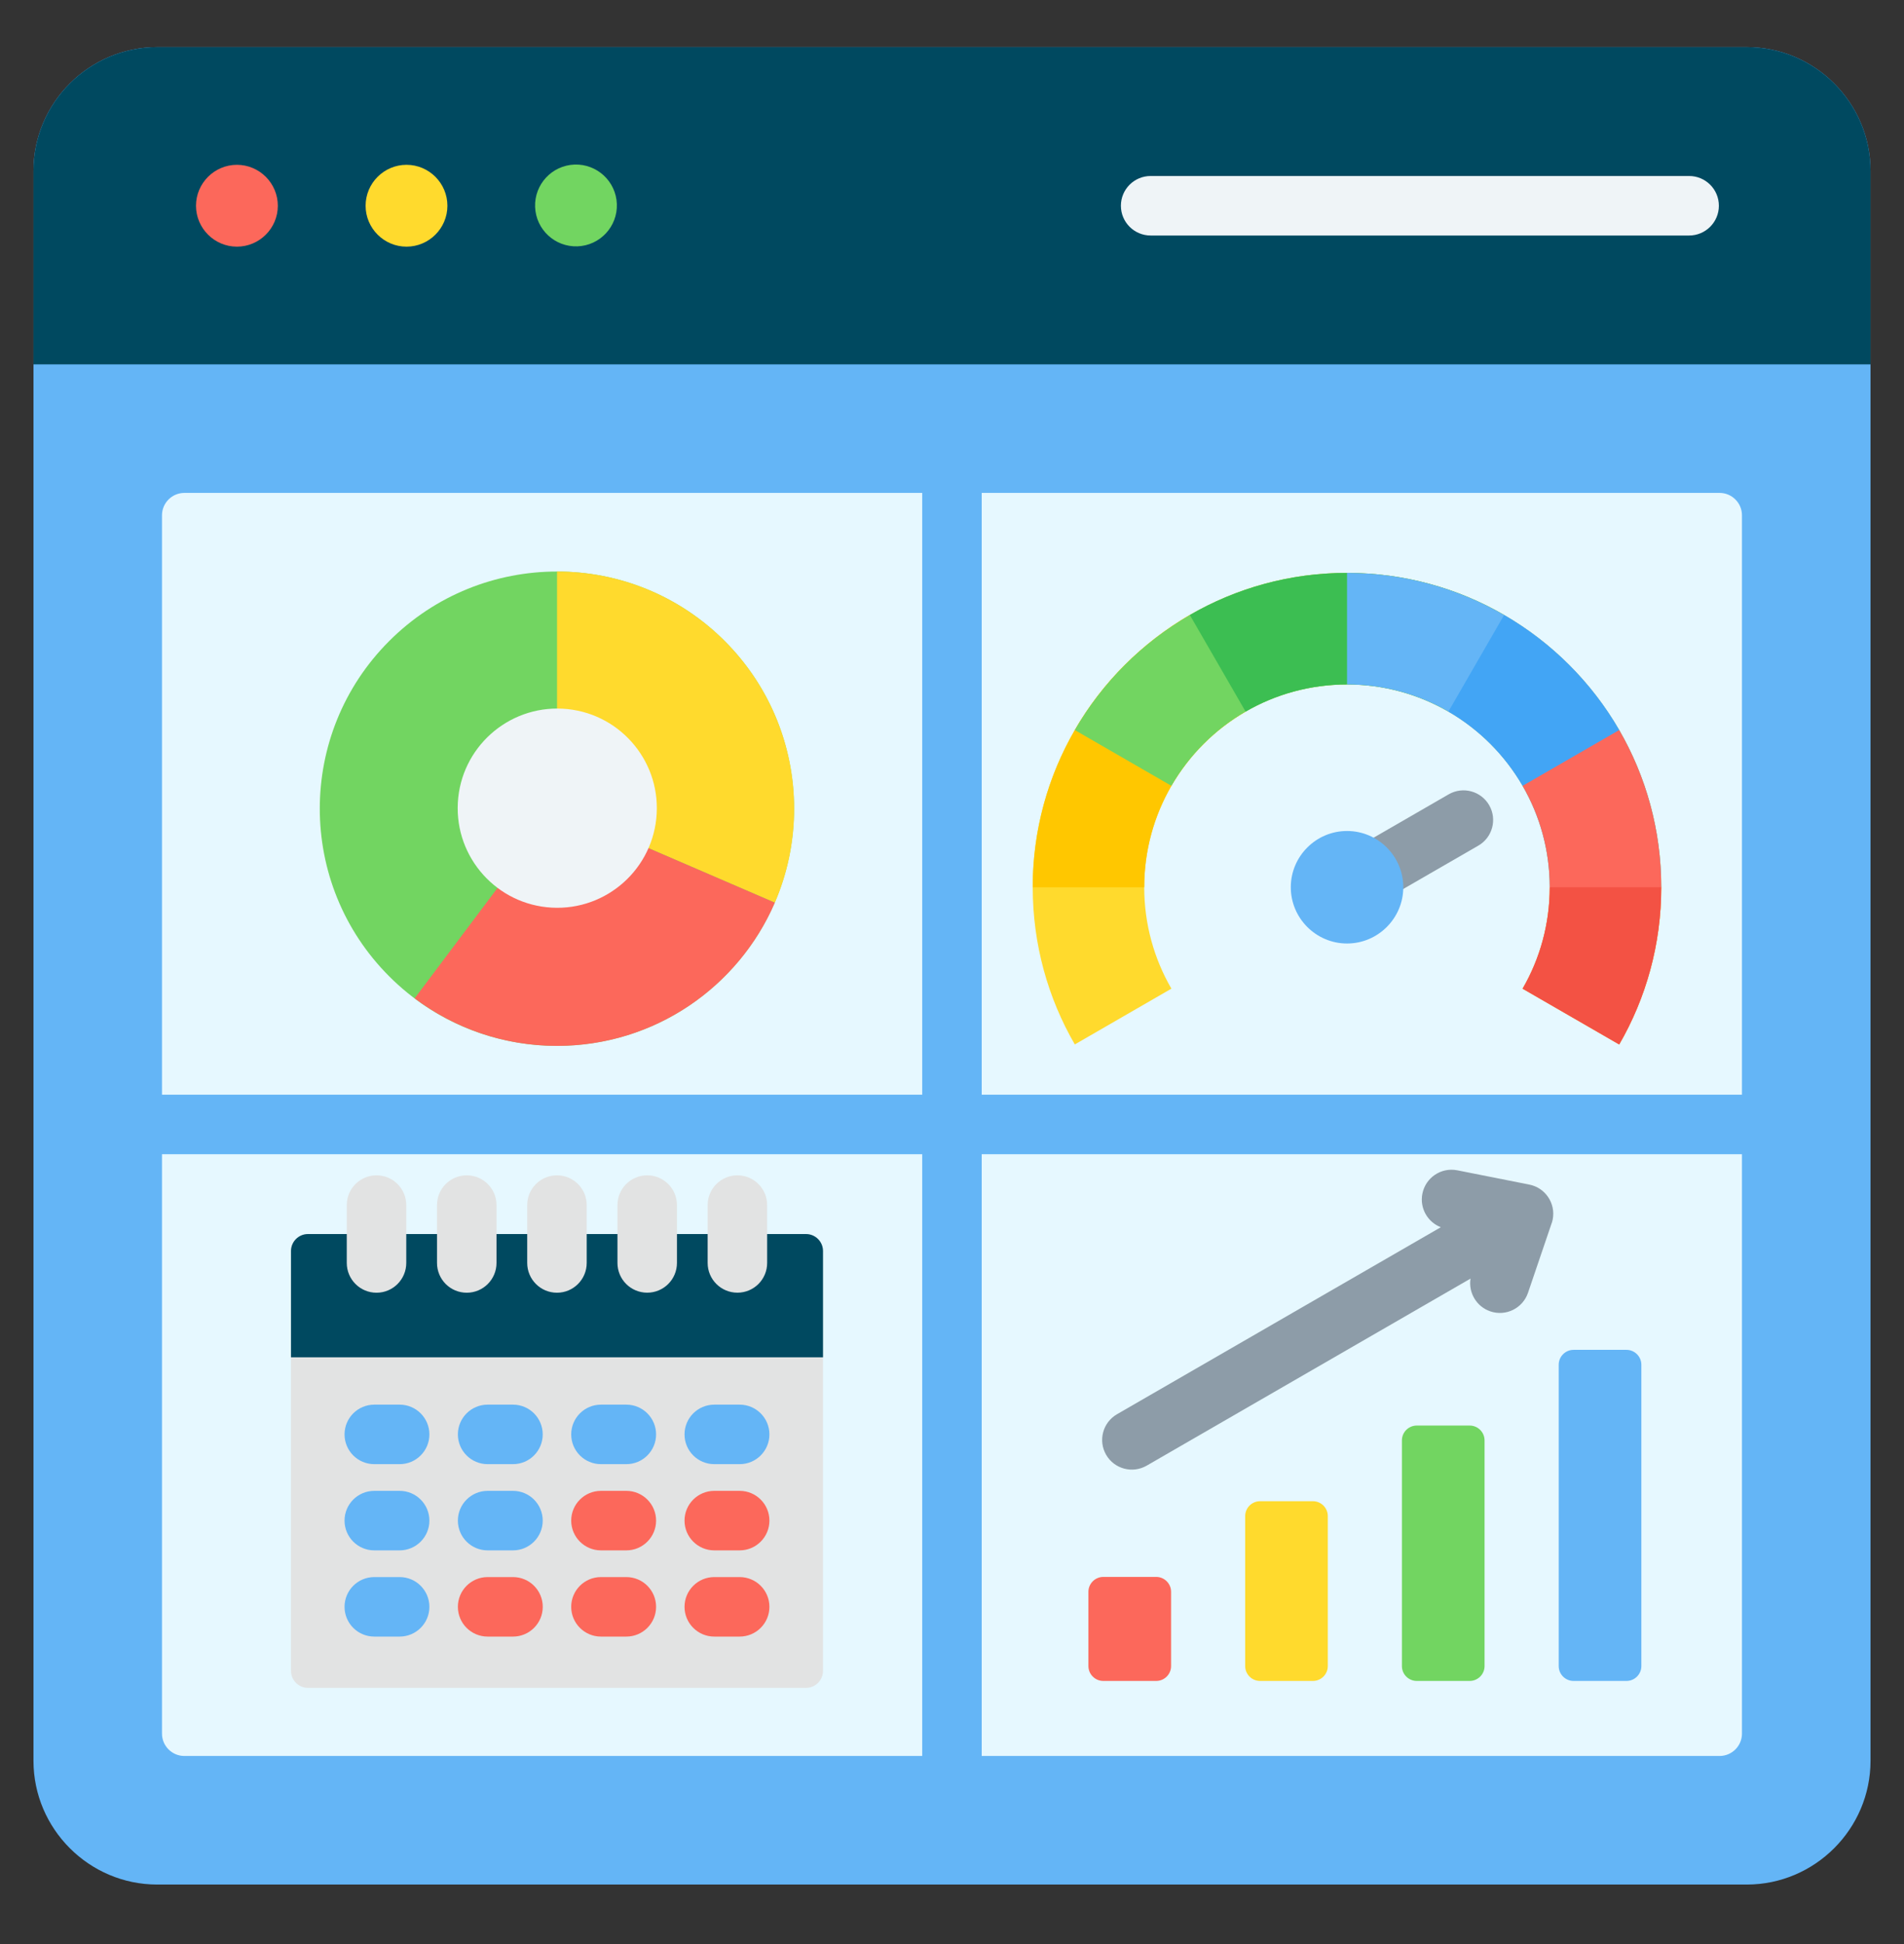 <svg width="48" height="49" viewBox="0 0 48 49" fill="none" xmlns="http://www.w3.org/2000/svg">
<rect x="0" y="0" width="48" height="49" fill="#333333" stroke="none"/>
<path fill-rule="evenodd" clip-rule="evenodd" d="M3.963 1.188H44.037C45.753 1.188 47.156 2.591 47.156 4.307V44.381C47.156 46.096 45.753 47.5 44.037 47.5H3.963C2.247 47.5 0.844 46.096 0.844 44.381V4.307C0.844 2.591 2.247 1.188 3.963 1.188Z" fill="#64B5F6"/>
<path fill-rule="evenodd" clip-rule="evenodd" d="M4.646 12.424H43.352C43.662 12.424 43.915 12.677 43.915 12.987V43.697C43.915 44.006 43.662 44.259 43.352 44.259H4.646C4.337 44.259 4.084 44.006 4.084 43.697V12.987C4.084 12.677 4.337 12.424 4.646 12.424Z" fill="#E6F8FF"/>
<path fill-rule="evenodd" clip-rule="evenodd" d="M0.844 9.184H47.156V4.307C47.156 2.591 45.753 1.188 44.037 1.188H3.963C2.247 1.188 0.844 2.591 0.844 4.307V9.184Z" fill="#004960"/>
<path fill-rule="evenodd" clip-rule="evenodd" d="M5.973 6.217C6.541 6.217 7.004 5.754 7.004 5.186C7.004 4.618 6.541 4.154 5.973 4.154C5.405 4.154 4.941 4.618 4.941 5.186C4.941 5.753 5.405 6.217 5.973 6.217Z" fill="#FC685B"/>
<path fill-rule="evenodd" clip-rule="evenodd" d="M10.248 6.217C10.816 6.217 11.279 5.754 11.279 5.186C11.279 4.618 10.816 4.154 10.248 4.154C9.68 4.154 9.217 4.618 9.217 5.186C9.217 5.753 9.68 6.217 10.248 6.217Z" fill="#FFDA2D"/>
<path d="M14.558 6.209C15.127 6.188 15.571 5.71 15.551 5.142C15.53 4.573 15.052 4.128 14.483 4.148C13.914 4.169 13.47 4.647 13.49 5.216C13.511 5.785 13.989 6.229 14.558 6.209Z" fill="#72D561"/>
<path fill-rule="evenodd" clip-rule="evenodd" d="M42.583 4.436C42.997 4.436 43.333 4.771 43.333 5.186C43.333 5.6 42.997 5.936 42.583 5.936H29.008C28.594 5.936 28.258 5.6 28.258 5.186C28.258 4.771 28.594 4.436 29.008 4.436H42.583Z" fill="#EFF4F7"/>
<path fill-rule="evenodd" clip-rule="evenodd" d="M3.146 27.592H23.249V11.487H24.749V27.592H44.852V29.092H24.749V45.197H23.249V29.092H3.146V27.592Z" fill="#64B5F6"/>
<path fill-rule="evenodd" clip-rule="evenodd" d="M33.958 14.44C38.334 14.44 41.881 17.988 41.881 22.363C41.881 23.807 41.495 25.16 40.821 26.326L38.386 24.92C38.821 24.168 39.07 23.295 39.07 22.363C39.07 19.54 36.781 17.252 33.958 17.252C31.135 17.252 28.846 19.54 28.846 22.363C28.846 23.295 29.096 24.168 29.531 24.919L27.096 26.325C26.421 25.16 26.035 23.807 26.035 22.363C26.035 17.988 29.582 14.44 33.958 14.44Z" fill="#FFDA2D"/>
<path fill-rule="evenodd" clip-rule="evenodd" d="M31.402 17.936C30.933 17.124 30.465 16.313 29.996 15.501C28.794 16.197 27.791 17.199 27.096 18.401C26.421 19.567 26.035 20.92 26.035 22.364H28.846C28.846 21.432 29.096 20.559 29.531 19.808C29.979 19.032 30.626 18.385 31.402 17.936Z" fill="#FFC700"/>
<path fill-rule="evenodd" clip-rule="evenodd" d="M29.996 15.501C28.794 16.197 27.791 17.199 27.096 18.401C27.907 18.87 28.719 19.339 29.531 19.807C29.98 19.032 30.626 18.385 31.402 17.936C32.154 17.501 33.027 17.252 33.958 17.252C33.958 16.315 33.958 15.378 33.958 14.44C32.515 14.44 31.162 14.826 29.996 15.501Z" fill="#72D561"/>
<path fill-rule="evenodd" clip-rule="evenodd" d="M33.958 15.055V14.44C32.515 14.44 31.162 14.826 29.996 15.501C30.465 16.312 30.933 17.124 31.402 17.936C32.154 17.501 33.027 17.252 33.958 17.252C34.89 17.252 35.763 17.501 36.514 17.936C36.983 17.124 37.452 16.312 37.92 15.501C36.755 14.826 35.402 14.44 33.958 14.44V15.055H33.958Z" fill="#3CBE52"/>
<path fill-rule="evenodd" clip-rule="evenodd" d="M37.921 15.501C36.755 14.826 35.402 14.44 33.959 14.44V17.252C34.89 17.252 35.763 17.501 36.515 17.936C37.291 18.385 37.938 19.032 38.386 19.807C39.198 19.339 40.01 18.87 40.822 18.401C40.126 17.199 39.123 16.196 37.921 15.501Z" fill="#64B5F6"/>
<path fill-rule="evenodd" clip-rule="evenodd" d="M40.82 18.401C40.124 17.199 39.122 16.197 37.919 15.501C37.451 16.313 36.982 17.124 36.514 17.936C37.289 18.385 37.936 19.032 38.385 19.808C38.82 20.559 39.069 21.432 39.069 22.364H41.88C41.88 20.92 41.494 19.567 40.82 18.401Z" fill="#42A5F5"/>
<path fill-rule="evenodd" clip-rule="evenodd" d="M41.88 22.363C41.88 20.92 41.494 19.567 40.82 18.401C40.008 18.87 39.197 19.339 38.385 19.807C38.82 20.559 39.069 21.432 39.069 22.363C39.069 23.295 38.82 24.168 38.385 24.92L40.82 26.326C41.494 25.16 41.88 23.807 41.88 22.363Z" fill="#FC685B"/>
<path fill-rule="evenodd" clip-rule="evenodd" d="M40.82 26.325C41.494 25.16 41.88 23.807 41.88 22.363C40.943 22.363 40.006 22.363 39.069 22.363C39.069 23.295 38.82 24.168 38.385 24.919L40.82 26.325Z" fill="#F35244"/>
<path fill-rule="evenodd" clip-rule="evenodd" d="M36.523 20.02C36.881 19.815 37.337 19.938 37.543 20.296C37.748 20.653 37.625 21.11 37.267 21.315L34.33 23.011C33.972 23.217 33.516 23.093 33.31 22.736C33.105 22.378 33.228 21.922 33.586 21.716L36.523 20.02Z" fill="#8D9CA8"/>
<path fill-rule="evenodd" clip-rule="evenodd" d="M33.959 23.781C34.74 23.781 35.377 23.144 35.377 22.363C35.377 21.582 34.74 20.945 33.959 20.945C33.178 20.945 32.541 21.582 32.541 22.363C32.541 23.144 33.178 23.781 33.959 23.781Z" fill="#64B5F6"/>
<path d="M18.266 24.61C20.601 22.275 20.601 18.49 18.266 16.156C15.932 13.822 12.147 13.822 9.813 16.156C7.478 18.49 7.478 22.275 9.813 24.61C12.147 26.944 15.932 26.944 18.266 24.61Z" fill="#72D561"/>
<path fill-rule="evenodd" clip-rule="evenodd" d="M14.043 14.405V20.383L19.534 22.752C19.848 22.026 20.021 21.225 20.021 20.383C20.021 17.081 17.345 14.405 14.043 14.405Z" fill="#FFDA2D"/>
<path fill-rule="evenodd" clip-rule="evenodd" d="M19.534 22.752L14.043 20.383L10.453 25.164C11.453 25.916 12.696 26.362 14.043 26.362C16.503 26.362 18.617 24.876 19.534 22.752Z" fill="#FC685B"/>
<path d="M16.555 20.508C16.632 19.124 15.571 17.94 14.187 17.863C12.803 17.787 11.618 18.848 11.542 20.232C11.466 21.616 12.527 22.801 13.911 22.877C15.295 22.953 16.479 21.892 16.555 20.508Z" fill="#EFF4F7"/>
<path fill-rule="evenodd" clip-rule="evenodd" d="M27.814 39.746H29.148C29.355 39.746 29.523 39.915 29.523 40.121V41.993C29.523 42.2 29.355 42.368 29.148 42.368H27.814C27.608 42.368 27.439 42.2 27.439 41.993V40.121C27.439 39.915 27.608 39.746 27.814 39.746Z" fill="#FC685B"/>
<path fill-rule="evenodd" clip-rule="evenodd" d="M31.766 37.838H33.099C33.306 37.838 33.474 38.007 33.474 38.213V41.993C33.474 42.2 33.306 42.368 33.099 42.368H31.766C31.559 42.368 31.391 42.2 31.391 41.993V38.213C31.391 38.007 31.559 37.838 31.766 37.838Z" fill="#FFDA2D"/>
<path fill-rule="evenodd" clip-rule="evenodd" d="M35.717 35.931H37.051C37.257 35.931 37.426 36.099 37.426 36.306V41.993C37.426 42.2 37.257 42.368 37.051 42.368H35.717C35.51 42.368 35.342 42.2 35.342 41.993V36.306C35.342 36.099 35.51 35.931 35.717 35.931Z" fill="#72D561"/>
<path fill-rule="evenodd" clip-rule="evenodd" d="M39.67 34.023H41.004C41.21 34.023 41.379 34.192 41.379 34.398V41.993C41.379 42.2 41.21 42.368 41.004 42.368H39.67C39.463 42.368 39.295 42.2 39.295 41.993V34.398C39.295 34.192 39.463 34.023 39.67 34.023Z" fill="#64B5F6"/>
<path fill-rule="evenodd" clip-rule="evenodd" d="M37.072 32.227L28.909 36.941C28.551 37.148 28.093 37.026 27.886 36.669C27.679 36.311 27.801 35.853 28.159 35.646L36.323 30.932C35.99 30.804 35.787 30.452 35.858 30.089C35.937 29.683 36.33 29.418 36.736 29.497L38.552 29.857C38.958 29.936 39.223 30.33 39.144 30.736C39.135 30.781 39.122 30.824 39.106 30.865L38.521 32.585C38.388 32.976 37.963 33.186 37.572 33.053C37.221 32.934 37.016 32.581 37.072 32.227Z" fill="#8D9CA8"/>
<path fill-rule="evenodd" clip-rule="evenodd" d="M7.764 31.104C7.528 31.104 7.336 31.296 7.336 31.532V42.114C7.336 42.35 7.529 42.543 7.764 42.543H20.32C20.556 42.543 20.748 42.35 20.748 42.114V31.532C20.748 31.296 20.556 31.104 20.32 31.104H7.764Z" fill="#E2E3E3"/>
<path fill-rule="evenodd" clip-rule="evenodd" d="M15.15 39.077C14.736 39.077 14.4 38.741 14.4 38.327C14.4 37.913 14.736 37.577 15.15 37.577H15.79C16.204 37.577 16.54 37.913 16.54 38.327C16.54 38.741 16.204 39.077 15.79 39.077H15.15ZM18.007 41.25C17.593 41.25 17.257 40.914 17.257 40.5C17.257 40.086 17.593 39.75 18.007 39.75H18.647C19.061 39.75 19.397 40.086 19.397 40.5C19.397 40.914 19.061 41.25 18.647 41.25H18.007ZM15.15 41.25C14.736 41.25 14.4 40.914 14.4 40.5C14.4 40.086 14.736 39.75 15.15 39.75H15.79C16.204 39.75 16.54 40.086 16.54 40.5C16.54 40.914 16.204 41.25 15.79 41.25H15.15ZM12.293 41.25C11.879 41.25 11.543 40.914 11.543 40.5C11.543 40.086 11.879 39.75 12.293 39.75H12.933C13.347 39.75 13.683 40.086 13.683 40.5C13.683 40.914 13.347 41.25 12.933 41.25H12.293ZM18.007 39.077C17.593 39.077 17.257 38.741 17.257 38.327C17.257 37.913 17.593 37.577 18.007 37.577H18.647C19.061 37.577 19.397 37.913 19.397 38.327C19.397 38.741 19.061 39.077 18.647 39.077H18.007Z" fill="#FC685B"/>
<path fill-rule="evenodd" clip-rule="evenodd" d="M9.436 41.25C9.021 41.25 8.686 40.914 8.686 40.5C8.686 40.086 9.021 39.75 9.436 39.75H10.075C10.489 39.75 10.825 40.086 10.825 40.5C10.825 40.914 10.489 41.25 10.075 41.25H9.436ZM9.436 36.904C9.021 36.904 8.686 36.568 8.686 36.154C8.686 35.74 9.021 35.404 9.436 35.404H10.075C10.489 35.404 10.825 35.74 10.825 36.154C10.825 36.568 10.489 36.904 10.075 36.904H9.436ZM9.436 39.077C9.021 39.077 8.686 38.741 8.686 38.327C8.686 37.913 9.021 37.577 9.436 37.577H10.075C10.489 37.577 10.825 37.913 10.825 38.327C10.825 38.741 10.489 39.077 10.075 39.077H9.436ZM12.293 39.077C11.879 39.077 11.543 38.741 11.543 38.327C11.543 37.913 11.879 37.577 12.293 37.577H12.932C13.347 37.577 13.682 37.913 13.682 38.327C13.682 38.741 13.347 39.077 12.932 39.077H12.293ZM18.007 36.904C17.593 36.904 17.257 36.568 17.257 36.154C17.257 35.74 17.593 35.404 18.007 35.404H18.647C19.061 35.404 19.397 35.74 19.397 36.154C19.397 36.568 19.061 36.904 18.647 36.904H18.007ZM15.15 36.904C14.736 36.904 14.4 36.568 14.4 36.154C14.4 35.74 14.736 35.404 15.15 35.404H15.79C16.204 35.404 16.54 35.74 16.54 36.154C16.54 36.568 16.204 36.904 15.79 36.904H15.15ZM12.293 36.904C11.879 36.904 11.543 36.568 11.543 36.154C11.543 35.74 11.879 35.404 12.293 35.404H12.932C13.347 35.404 13.682 35.74 13.682 36.154C13.682 36.568 13.347 36.904 12.932 36.904H12.293Z" fill="#64B5F6"/>
<path fill-rule="evenodd" clip-rule="evenodd" d="M20.748 34.211V31.532C20.748 31.296 20.556 31.104 20.32 31.104H18.591H16.317H14.042H11.768H9.493H7.764C7.528 31.104 7.336 31.296 7.336 31.532V34.211H20.748Z" fill="#004960"/>
<path fill-rule="evenodd" clip-rule="evenodd" d="M19.34 31.832C19.34 32.247 19.005 32.582 18.59 32.582C18.176 32.582 17.84 32.247 17.84 31.832V30.374C17.84 29.96 18.176 29.624 18.59 29.624C19.005 29.624 19.34 29.96 19.34 30.374V31.832ZM10.242 31.832C10.242 32.247 9.906 32.583 9.492 32.583C9.078 32.583 8.742 32.247 8.742 31.832V30.374C8.742 29.96 9.078 29.624 9.492 29.624C9.906 29.624 10.242 29.96 10.242 30.374V31.832ZM12.517 31.832C12.517 32.247 12.181 32.583 11.767 32.583C11.352 32.583 11.017 32.247 11.017 31.832V30.374C11.017 29.96 11.352 29.624 11.767 29.624C12.181 29.624 12.517 29.96 12.517 30.374V31.832ZM14.791 31.832C14.791 32.247 14.455 32.583 14.041 32.583C13.627 32.583 13.291 32.247 13.291 31.832V30.374C13.291 29.96 13.627 29.624 14.041 29.624C14.455 29.624 14.791 29.96 14.791 30.374V31.832ZM17.066 31.832C17.066 32.247 16.73 32.582 16.316 32.582C15.902 32.582 15.566 32.247 15.566 31.832V30.374C15.566 29.96 15.902 29.624 16.316 29.624C16.73 29.624 17.066 29.96 17.066 30.374V31.832Z" fill="#E2E3E3"/>
</svg>
